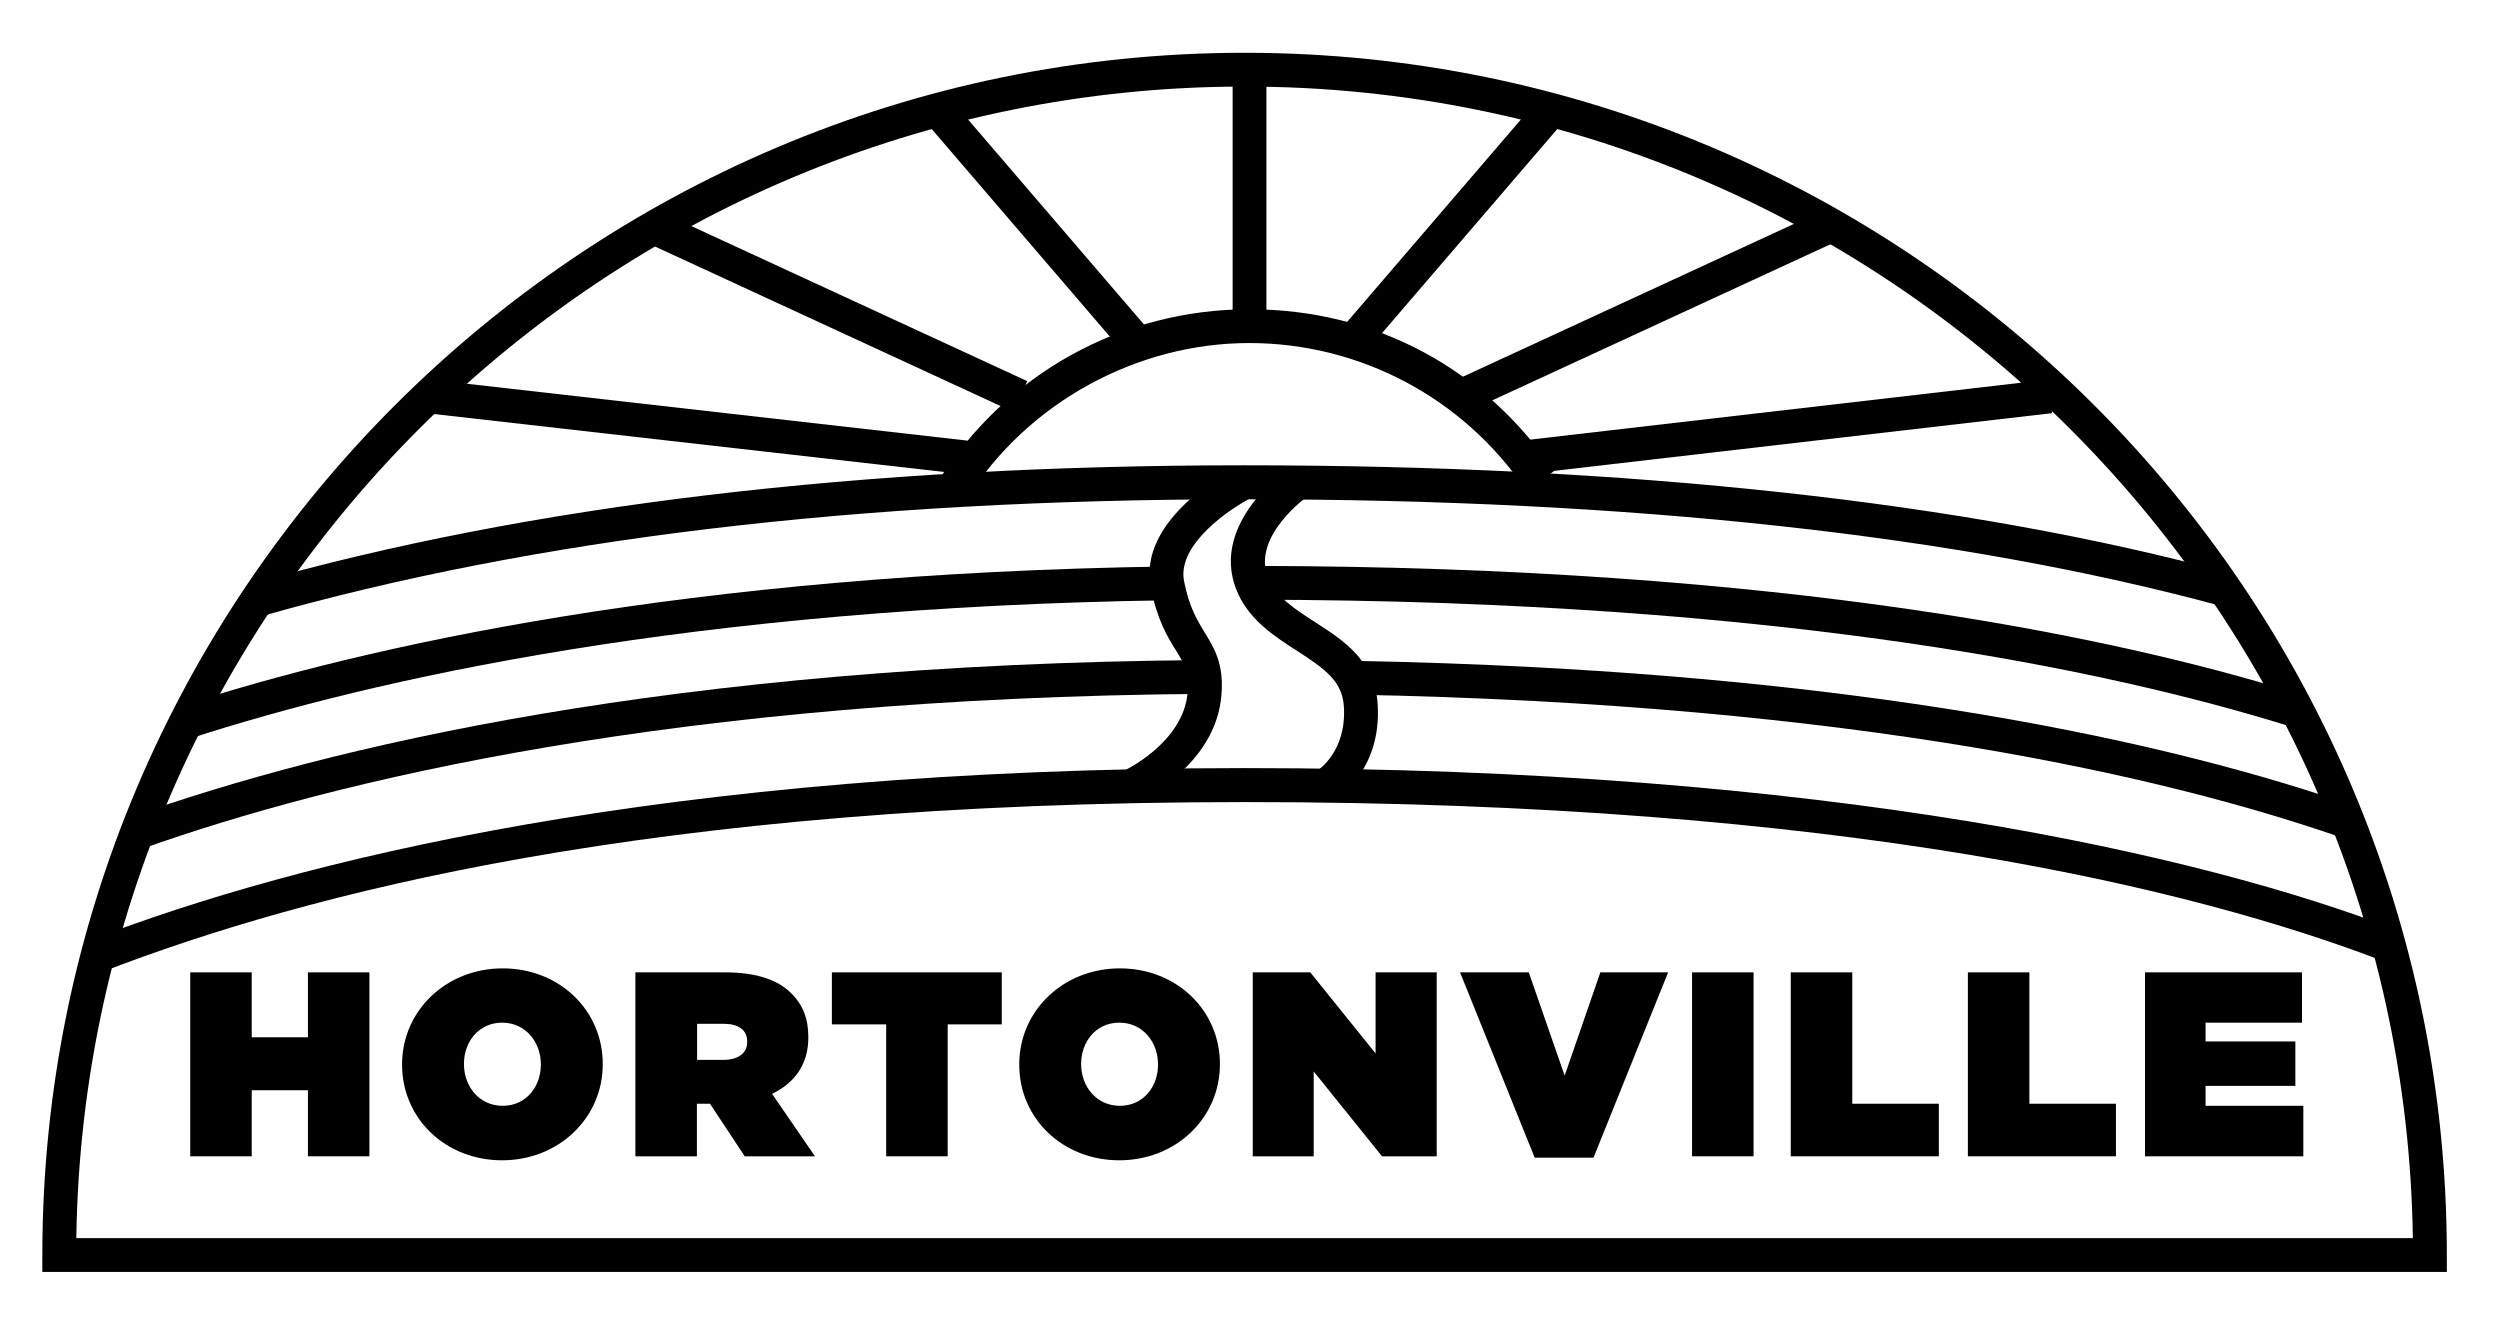 <?xml version="1.0" encoding="UTF-8"?>
<svg xmlns="http://www.w3.org/2000/svg" id="Layer_1" viewBox="0 0 131.69 69.87">
  <path d="m128.89,67H2.23v-.89C2.23,31.19,30.64,2.78,65.56,2.78s63.33,28.41,63.33,63.33v.89Zm-124.87-1.78h123.08c-.48-33.53-27.9-60.66-61.54-60.66S4.5,31.69,4.02,65.22"></path>
  <polygon points="10.02 51.22 13.26 51.22 13.26 54.64 16.22 54.64 16.22 51.22 19.46 51.22 19.46 60.91 16.22 60.91 16.22 57.43 13.26 57.43 13.26 60.91 10.02 60.91 10.02 51.22"></polygon>
  <path d="m21.18,56.09v-.03c0-2.81,2.31-5.05,5.3-5.05s5.27,2.21,5.27,5.03v.03c0,2.81-2.31,5.05-5.3,5.05s-5.27-2.21-5.27-5.03m7.31,0v-.03c0-1.15-.79-2.19-2.04-2.19s-2.01,1.03-2.01,2.16v.03c0,1.15.79,2.19,2.04,2.19s2.01-1.03,2.01-2.16"></path>
  <path d="m33.47,51.22h4.73c1.72,0,2.81.43,3.49,1.11.58.58.89,1.3.89,2.3v.03c0,1.41-.73,2.39-1.91,2.96l2.26,3.29h-3.7l-1.83-2.77h-.69v2.77h-3.24v-9.69Zm4.64,4.61c.77,0,1.25-.35,1.25-.94v-.03c0-.62-.48-.93-1.23-.93h-1.41v1.9h1.4Z"></path>
  <polygon points="46.68 53.96 43.82 53.96 43.82 51.22 52.77 51.22 52.77 53.96 49.92 53.96 49.92 60.91 46.68 60.91 46.68 53.96"></polygon>
  <path d="m53.69,56.09v-.03c0-2.81,2.31-5.05,5.3-5.05s5.27,2.21,5.27,5.03v.03c0,2.81-2.31,5.05-5.3,5.05s-5.27-2.21-5.27-5.03m7.31,0v-.03c0-1.15-.79-2.19-2.04-2.19s-2.01,1.03-2.01,2.16v.03c0,1.15.79,2.19,2.04,2.19s2.01-1.03,2.01-2.16"></path>
  <polygon points="65.99 51.22 69.02 51.22 72.46 55.49 72.46 51.22 75.68 51.22 75.68 60.91 72.8 60.91 69.2 56.44 69.2 60.91 65.99 60.91 65.99 51.22"></polygon>
  <polygon points="76.91 51.22 80.53 51.22 82.42 56.66 84.3 51.22 87.87 51.22 83.94 60.98 80.84 60.98 76.91 51.22"></polygon>
  <rect x="89.13" y="51.22" width="3.24" height="9.69"></rect>
  <polygon points="94.33 51.22 97.57 51.22 97.57 58.14 102.13 58.14 102.13 60.91 94.33 60.91 94.33 51.22"></polygon>
  <polygon points="103.66 51.22 106.9 51.22 106.9 58.14 111.46 58.14 111.46 60.91 103.66 60.91 103.66 51.22"></polygon>
  <polygon points="112.99 51.22 121.26 51.22 121.26 53.87 116.18 53.87 116.18 54.86 120.91 54.86 120.91 57.2 116.18 57.2 116.18 58.25 121.33 58.25 121.33 60.91 112.99 60.91 112.99 51.22"></polygon>
  <path d="m5.45,51.16l-.64-1.66c10.74-4.12,29.99-9.04,60.77-9.04s50.46,4.61,60.58,8.49l-.64,1.67c-9.98-3.82-28.48-8.37-59.94-8.37s-49.53,4.85-60.13,8.92"></path>
  <path d="m123.4,44.14c-9.1-3.17-25.53-7.06-52.16-7.55l.03-1.78c26.87.49,43.5,4.43,52.72,7.64l-.59,1.68Z"></path>
  <path d="m7.5,44.71l-.6-1.68c10.28-3.65,28.43-8.05,56.54-8.26v1.78c-27.85.21-45.8,4.55-55.95,8.16"></path>
  <path d="m121.06,38.4c-9.74-3.09-27.21-6.78-55.11-6.81v-1.78c28.13.03,45.79,3.77,55.65,6.9l-.54,1.7Z"></path>
  <path d="m10.04,38.89l-.55-1.69c9.73-3.15,26.64-6.99,51.99-7.36l.03,1.78c-25.12.37-41.85,4.16-51.46,7.27"></path>
  <path d="m13.75,32.46l-.49-1.71c14.54-4.14,32.14-6.24,52.31-6.24s37.99,1.91,51.89,5.69l-.47,1.72c-13.75-3.73-31.05-5.62-51.42-5.62s-37.44,2.08-51.83,6.17"></path>
  <path d="m50.92,26.31l-1.51-.95c3.57-5.68,9.7-9.07,16.4-9.07s12.44,3.19,16.05,8.53l-1.48,1c-3.28-4.85-8.73-7.75-14.58-7.75s-11.65,3.08-14.89,8.24"></path>
  <path d="m59.83,42.28l-.72-1.63s3.23-1.47,3.45-4.18c.09-1.06-.16-1.47-.61-2.2-.45-.72-1-1.62-1.33-3.32-.73-3.67,4.33-6.25,4.55-6.35l.8,1.59c-1.13.57-3.98,2.47-3.6,4.42.27,1.38.7,2.07,1.1,2.73.49.8,1.01,1.63.87,3.28-.31,3.77-4.34,5.58-4.51,5.66m6.14-16.09l-.4-.8.4.8h0"></path>
  <path d="m70.33,42.11l-.93-1.52c.05-.04,1.54-1.01,1.39-3.37-.08-1.34-1-1.99-2.49-2.95-1.21-.78-2.58-1.66-3.19-3.25-1.33-3.46,2.59-6.23,2.76-6.35l1.02,1.46s-2.94,2.09-2.11,4.25c.4,1.05,1.42,1.7,2.49,2.39,1.48.95,3.16,2.03,3.3,4.34.22,3.47-2.14,4.94-2.24,5"></path>
  <rect x="64.93" y="3.67" width="1.78" height="13.51"></rect>
  <rect x="68.49" y="11.09" width="15.85" height="1.78" transform="translate(17.54 62.15) rotate(-49.35)"></rect>
  <rect x="75.92" y="15.48" width="21.56" height="1.78" transform="translate(1.12 37.85) rotate(-24.78)"></rect>
  <rect x="80.13" y="21.6" width="27.95" height="1.78" transform="translate(-1.96 10.98) rotate(-6.61)"></rect>
  <rect x="43.06" y="5.59" width="1.78" height="21.56" transform="translate(10.67 49.41) rotate(-65.22)"></rect>
  <rect x="35.87" y="8.29" width="1.78" height="28.4" transform="translate(10.27 56.48) rotate(-83.52)"></rect>
  <rect x="53.73" y="3.85" width="1.78" height="16.09" transform="translate(5.43 38.44) rotate(-40.64)"></rect>
</svg>
